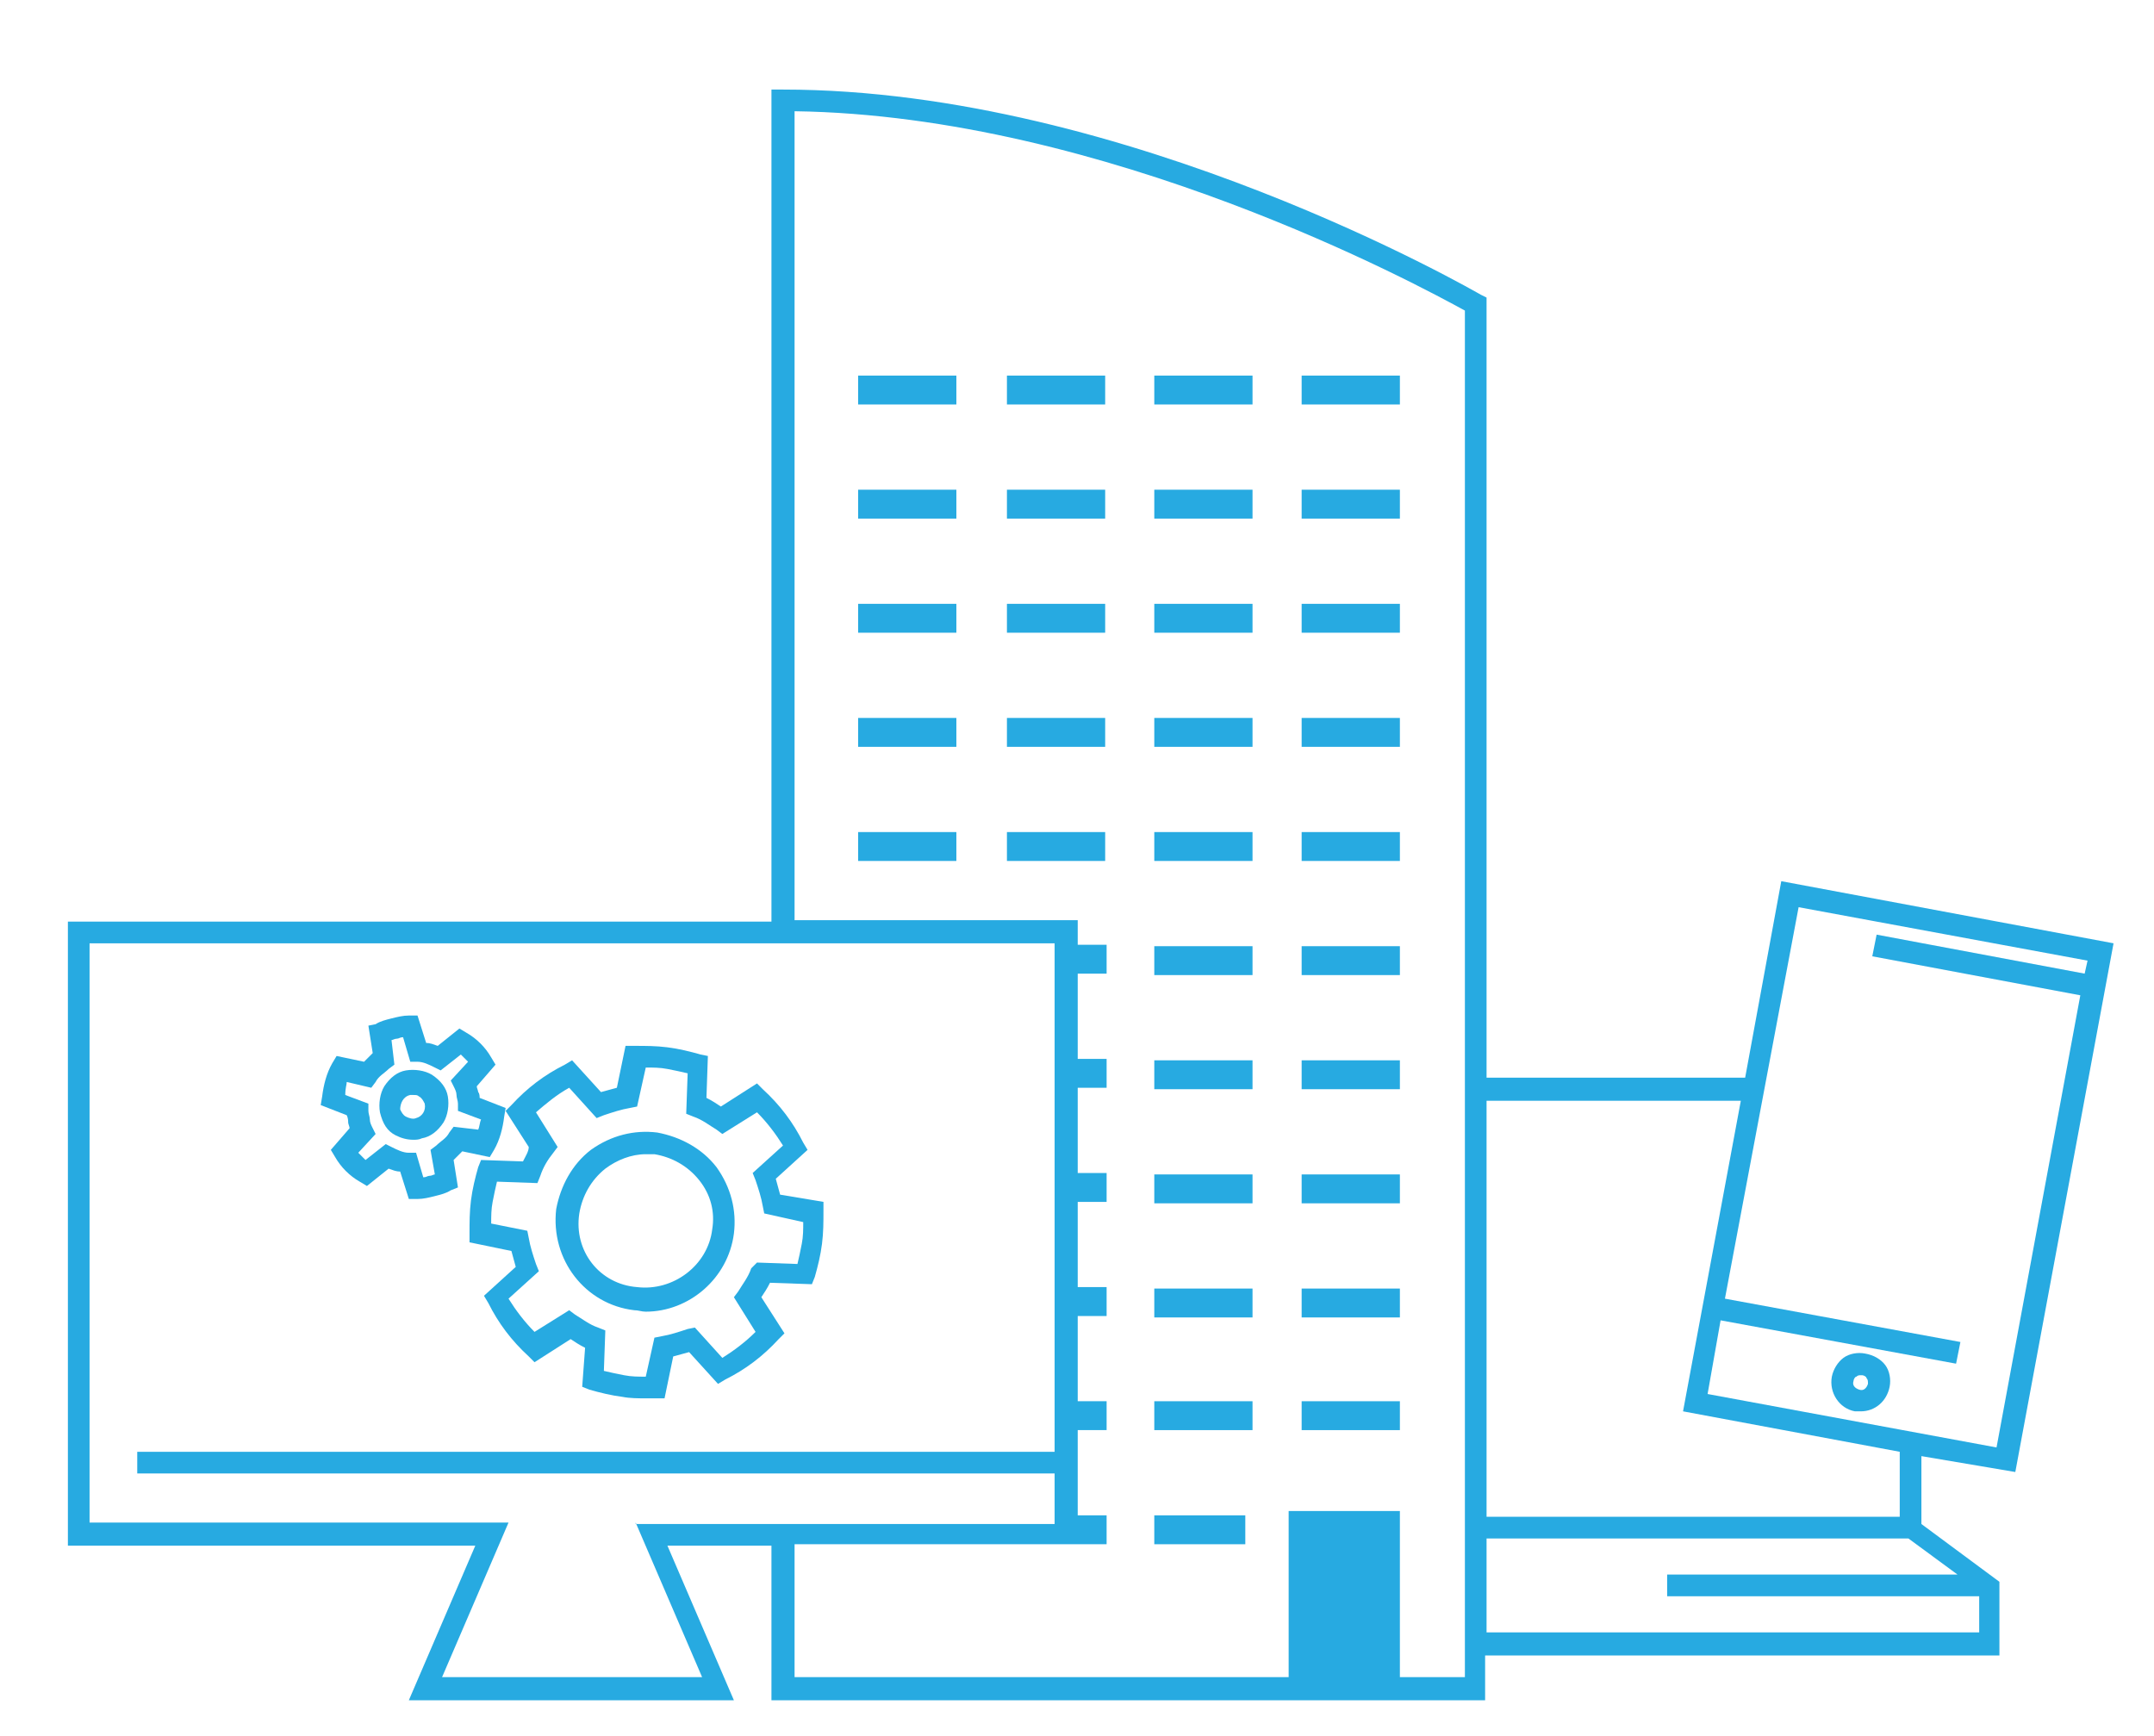 <svg xmlns="http://www.w3.org/2000/svg" xmlns:xlink="http://www.w3.org/1999/xlink" id="Layer_1" x="0px" y="0px" viewBox="0 0 149.1 120.2" style="enable-background:new 0 0 149.1 120.2;" xml:space="preserve"><style type="text/css">	.st0{fill:#27AAE1;}</style><g>	<rect x="59.4" y="26" class="st0" width="6.8" height="2"></rect>	<rect x="69.7" y="26" class="st0" width="6.8" height="2"></rect>	<polygon class="st0" points="96.9,27 96.9,26 90.1,26 90.1,28 96.9,28  "></polygon>	<rect x="79.9" y="26" class="st0" width="6.8" height="2"></rect>	<rect x="69.7" y="33.9" class="st0" width="6.8" height="2"></rect>	<rect x="79.9" y="33.9" class="st0" width="6.8" height="2"></rect>	<polygon class="st0" points="96.9,34.9 96.9,33.9 90.1,33.9 90.1,35.9 96.9,35.9  "></polygon>	<rect x="59.4" y="33.9" class="st0" width="6.8" height="2"></rect>	<rect x="59.4" y="41.8" class="st0" width="6.8" height="2"></rect>	<rect x="79.9" y="41.8" class="st0" width="6.8" height="2"></rect>	<polygon class="st0" points="96.9,42.8 96.9,41.8 90.1,41.8 90.1,43.8 96.9,43.8  "></polygon>	<rect x="69.7" y="41.8" class="st0" width="6.8" height="2"></rect>	<rect x="79.9" y="49.7" class="st0" width="6.8" height="2"></rect>	<polygon class="st0" points="96.9,50.7 96.9,49.7 90.1,49.7 90.1,51.7 96.9,51.7  "></polygon>	<rect x="59.4" y="49.7" class="st0" width="6.8" height="2"></rect>	<rect x="69.7" y="49.7" class="st0" width="6.8" height="2"></rect>	<rect x="69.7" y="57.6" class="st0" width="6.8" height="2"></rect>	<rect x="59.4" y="57.6" class="st0" width="6.8" height="2"></rect>	<rect x="79.9" y="57.6" class="st0" width="6.8" height="2"></rect>	<polygon class="st0" points="96.9,58.6 96.9,57.6 90.1,57.6 90.1,59.6 96.9,59.6  "></polygon>	<rect x="79.9" y="65.5" class="st0" width="6.8" height="2"></rect>	<polygon class="st0" points="96.9,66.5 96.9,65.5 90.1,65.5 90.1,67.5 96.9,67.5  "></polygon>	<polygon class="st0" points="96.9,74.4 96.9,73.4 90.1,73.4 90.1,75.4 96.9,75.4  "></polygon>	<rect x="79.9" y="73.4" class="st0" width="6.8" height="2"></rect>	<polygon class="st0" points="96.9,82.3 96.9,81.3 90.1,81.3 90.1,83.3 96.9,83.3  "></polygon>	<rect x="79.9" y="81.3" class="st0" width="6.8" height="2"></rect>	<polygon class="st0" points="96.9,90.2 96.9,89.2 90.1,89.2 90.1,91.2 96.9,91.2  "></polygon>	<rect x="79.9" y="89.2" class="st0" width="6.8" height="2"></rect>	<polygon class="st0" points="96.9,98 96.9,97 90.1,97 90.1,99 96.9,99  "></polygon>	<rect x="79.9" y="97" class="st0" width="6.8" height="2"></rect>	<rect x="79.9" y="104.9" class="st0" width="6.3" height="2"></rect>	<path class="st0" d="M139.5,101.9l6.8-36.6L123.3,61l-2.5,13.6h-17.9V20.6l-0.4-0.2c-0.2-0.1-24.4-14.2-48.3-14.2h-0.8v57.6H4.7  v43.2h28.2l-4.6,10.7h22.5l-4.6-10.7h7.2v10.7h49.4v-3.1h35.6v-5.1l-5.4-4v-4.7L139.5,101.9z M44,105.4l4.6,10.7h-18l4.6-10.7h-29  V65.3H73v35.2H9.5v0.7v0.8H73v3.5H44z M101.4,116.1h-4.5v-11.5h-6.8h-0.9v4.5v7H55v-9.2h4.5v0h6.8v0h3.5v0h6.8v-2h-2V99h2v-2h-2  v-5.9h2v-2h-2v-5.9h2v-2h-2v-5.9h2v-2h-2v-5.9h2v-2h-2v-1.7h-4.8h-3.5H55V7.7c21.6,0.3,43.3,12.1,46.4,13.8V116.1z M124.5,62.8  l20,3.7l-0.2,0.9l-14.4-2.7l-0.3,1.5l14.4,2.7l-5.8,31.3l-20-3.7l0.9-5.1l16.3,3l0.3-1.5l-16.3-3L124.5,62.8z M135.5,109h-20.1v1.5  H137v2.5h-34.1v-6.5h29.2L135.5,109z M131.6,105h-28.7V76.2h17.6l-4,21.5l15,2.8V105z"></path>	<path class="st0" d="M129.1,93.7c-0.5-0.1-1.1,0-1.5,0.3c-0.4,0.3-0.7,0.8-0.8,1.3c-0.2,1.1,0.5,2.2,1.6,2.4c0.1,0,0.2,0,0.4,0  c1,0,1.8-0.7,2-1.7c0.1-0.5,0-1.1-0.3-1.5S129.7,93.8,129.1,93.7z M129.3,95.8c-0.1,0.3-0.3,0.5-0.6,0.4c-0.3-0.1-0.5-0.3-0.4-0.6  c0-0.1,0.1-0.3,0.2-0.3c0.1-0.1,0.2-0.1,0.3-0.1c0,0,0.1,0,0.1,0c0.1,0,0.3,0.1,0.3,0.2C129.3,95.5,129.3,95.6,129.3,95.8  L129.3,95.8z"></path>	<path class="st0" d="M43.9,90.7c0.3,0,0.5,0.1,0.8,0.1c3,0,5.7-2.3,6.1-5.4c0.2-1.6-0.2-3.2-1.2-4.6c-1-1.3-2.5-2.1-4.1-2.4  c-1.6-0.2-3.2,0.2-4.6,1.2c-1.3,1-2.1,2.5-2.4,4.1C38.1,87.2,40.5,90.3,43.9,90.7z M40.1,84c0.2-1.2,0.8-2.3,1.8-3.1  c0.8-0.6,1.8-1,2.8-1c0.2,0,0.4,0,0.6,0c1.2,0.2,2.3,0.8,3.1,1.8s1.1,2.2,0.9,3.4c-0.3,2.5-2.7,4.3-5.2,4  C41.5,88.9,39.7,86.6,40.1,84z"></path>	<path class="st0" d="M36.2,80.4l-2.9-0.1l-0.2,0.5c-0.2,0.7-0.4,1.5-0.5,2.3c-0.1,0.8-0.1,1.5-0.1,2.3l0,0.6l2.9,0.6  c0.1,0.4,0.2,0.7,0.3,1.1l-2.2,2l0.3,0.5c0.7,1.4,1.6,2.6,2.8,3.7l0.4,0.4l2.5-1.6c0.3,0.2,0.6,0.4,1,0.6L40.3,96l0.5,0.2  c0.7,0.2,1.5,0.4,2.3,0.5c0.5,0.1,1.1,0.1,1.6,0.1c0.2,0,0.5,0,0.7,0l0.6,0l0.6-2.9c0.4-0.1,0.7-0.2,1.1-0.3l2,2.2l0.5-0.3  c1.4-0.7,2.6-1.6,3.7-2.8l0.4-0.4l-1.6-2.5c0.2-0.3,0.4-0.6,0.6-1l2.9,0.1l0.2-0.5c0.2-0.7,0.4-1.5,0.5-2.3  c0.1-0.8,0.1-1.5,0.1-2.3l0-0.6L54,82.7c-0.1-0.4-0.2-0.7-0.3-1.1l2.2-2l-0.3-0.5c-0.7-1.4-1.6-2.6-2.8-3.7l-0.4-0.4l-2.5,1.6  c-0.3-0.2-0.6-0.4-1-0.6l0.1-2.9L48.5,73c-0.7-0.2-1.5-0.4-2.3-0.5c-0.8-0.1-1.5-0.1-2.3-0.1l-0.6,0l-0.6,2.9  c-0.4,0.1-0.7,0.2-1.1,0.3l-2-2.2l-0.5,0.3c-1.4,0.7-2.6,1.6-3.7,2.8l-0.4,0.4l1.6,2.5C36.6,79.7,36.4,80,36.2,80.4z M39.4,75.3  l1.9,2.1l0.5-0.2c0.6-0.2,1.2-0.4,1.8-0.5l0.5-0.1l0.6-2.7c0.5,0,1,0,1.5,0.1c0.5,0.1,1,0.2,1.4,0.3l-0.1,2.8l0.5,0.2  c0.6,0.2,1.1,0.6,1.6,0.9l0.4,0.3l2.4-1.5c0.7,0.7,1.3,1.5,1.8,2.3l-2.1,1.9l0.2,0.5c0.2,0.6,0.4,1.2,0.5,1.8l0.1,0.5l2.7,0.6  c0,0.5,0,1-0.1,1.5c-0.1,0.5-0.2,1-0.3,1.4l-2.8-0.1L52,87.8c-0.2,0.6-0.6,1.1-0.9,1.6l-0.3,0.4l1.5,2.4c-0.7,0.7-1.5,1.3-2.3,1.8  l-1.9-2.1L47.6,92c-0.6,0.2-1.2,0.4-1.8,0.5l-0.5,0.1l-0.6,2.7c-0.5,0-1,0-1.5-0.1c-0.5-0.1-1-0.2-1.4-0.3l0.1-2.8l-0.5-0.2  c-0.6-0.2-1.1-0.6-1.6-0.9l-0.4-0.3l-2.4,1.5c-0.7-0.7-1.3-1.5-1.8-2.3l2.1-1.9l-0.2-0.5c-0.2-0.6-0.4-1.2-0.5-1.8l-0.1-0.5  L34,84.7c0-0.5,0-1,0.1-1.5c0.1-0.5,0.2-1,0.3-1.4l2.8,0.1l0.2-0.5c0.2-0.6,0.5-1.1,0.9-1.6l0.3-0.4l-1.5-2.4  C37.8,76.4,38.5,75.8,39.4,75.3z"></path>	<path class="st0" d="M27.4,78.6c0.4,0.2,0.8,0.3,1.2,0.3c0.2,0,0.4,0,0.6-0.1c0.6-0.1,1.1-0.5,1.5-1.1c0.3-0.5,0.4-1.2,0.3-1.8  c-0.1-0.6-0.5-1.1-1.1-1.5c-0.5-0.3-1.2-0.4-1.8-0.3c-0.6,0.1-1.1,0.5-1.5,1.1c-0.3,0.5-0.4,1.2-0.3,1.8  C26.5,77.8,26.8,78.3,27.4,78.6z M28.4,75.8c0.1,0,0.1,0,0.2,0c0.2,0,0.3,0,0.4,0.1c0.2,0.1,0.3,0.3,0.4,0.5l0,0  c0.1,0.5-0.2,0.9-0.6,1c-0.2,0.1-0.5,0-0.7-0.1s-0.3-0.3-0.4-0.5C27.7,76.4,27.9,75.9,28.4,75.8z"></path>	<path class="st0" d="M24.1,77.7c0,0.1,0.1,0.3,0.1,0.4l-1.3,1.5l0.3,0.5c0.4,0.7,1,1.3,1.7,1.7l0.5,0.3l1.5-1.2  c0.3,0.1,0.5,0.2,0.8,0.2l0.6,1.9l0.6,0c0.4,0,0.8-0.1,1.2-0.2c0.4-0.1,0.8-0.2,1.1-0.4l0.5-0.2l-0.3-1.9c0.2-0.2,0.4-0.4,0.6-0.6  l1.9,0.4l0.3-0.5c0.4-0.7,0.6-1.5,0.7-2.3l0.1-0.6L33.2,76c0-0.1,0-0.3-0.1-0.4c0-0.1-0.1-0.3-0.1-0.4l1.3-1.5L34,73.2  c-0.4-0.7-1-1.3-1.7-1.7l-0.5-0.3l-1.5,1.2c-0.3-0.1-0.5-0.2-0.8-0.2l-0.6-1.9l-0.6,0c-0.4,0-0.8,0.1-1.2,0.2  c-0.4,0.1-0.8,0.2-1.1,0.4L25.5,71l0.3,1.9c-0.2,0.2-0.4,0.4-0.6,0.6l-1.9-0.4l-0.3,0.5c-0.4,0.7-0.6,1.5-0.7,2.3l-0.1,0.6l1.8,0.7  C24.1,77.4,24.1,77.6,24.1,77.7z M24,74.9l1.7,0.4l0.3-0.4c0.2-0.4,0.6-0.6,0.9-0.9l0.4-0.3L27.1,72c0.1,0,0.2-0.1,0.4-0.1  c0.1,0,0.2-0.1,0.4-0.1l0.5,1.7l0.5,0c0.4,0,0.8,0.2,1.2,0.4l0.4,0.2l1.4-1.1c0.2,0.2,0.3,0.3,0.5,0.5l-1.2,1.3l0.2,0.4  c0.1,0.2,0.2,0.4,0.2,0.6c0,0.2,0.1,0.4,0.1,0.6l0,0.5l1.6,0.6c-0.1,0.2-0.1,0.5-0.2,0.7L31.4,78l-0.3,0.4  c-0.2,0.4-0.6,0.6-0.9,0.9l-0.4,0.3l0.3,1.7c-0.1,0-0.2,0.1-0.4,0.1c-0.1,0-0.2,0.1-0.4,0.1l-0.5-1.7l-0.5,0  c-0.4,0-0.8-0.2-1.2-0.4l-0.4-0.2l-1.4,1.1c-0.2-0.2-0.3-0.3-0.5-0.5l1.2-1.3l-0.2-0.4c-0.1-0.2-0.2-0.4-0.2-0.6s-0.1-0.4-0.1-0.6  l0-0.5l-1.6-0.6C23.9,75.3,24,75.1,24,74.9z"></path></g></svg>